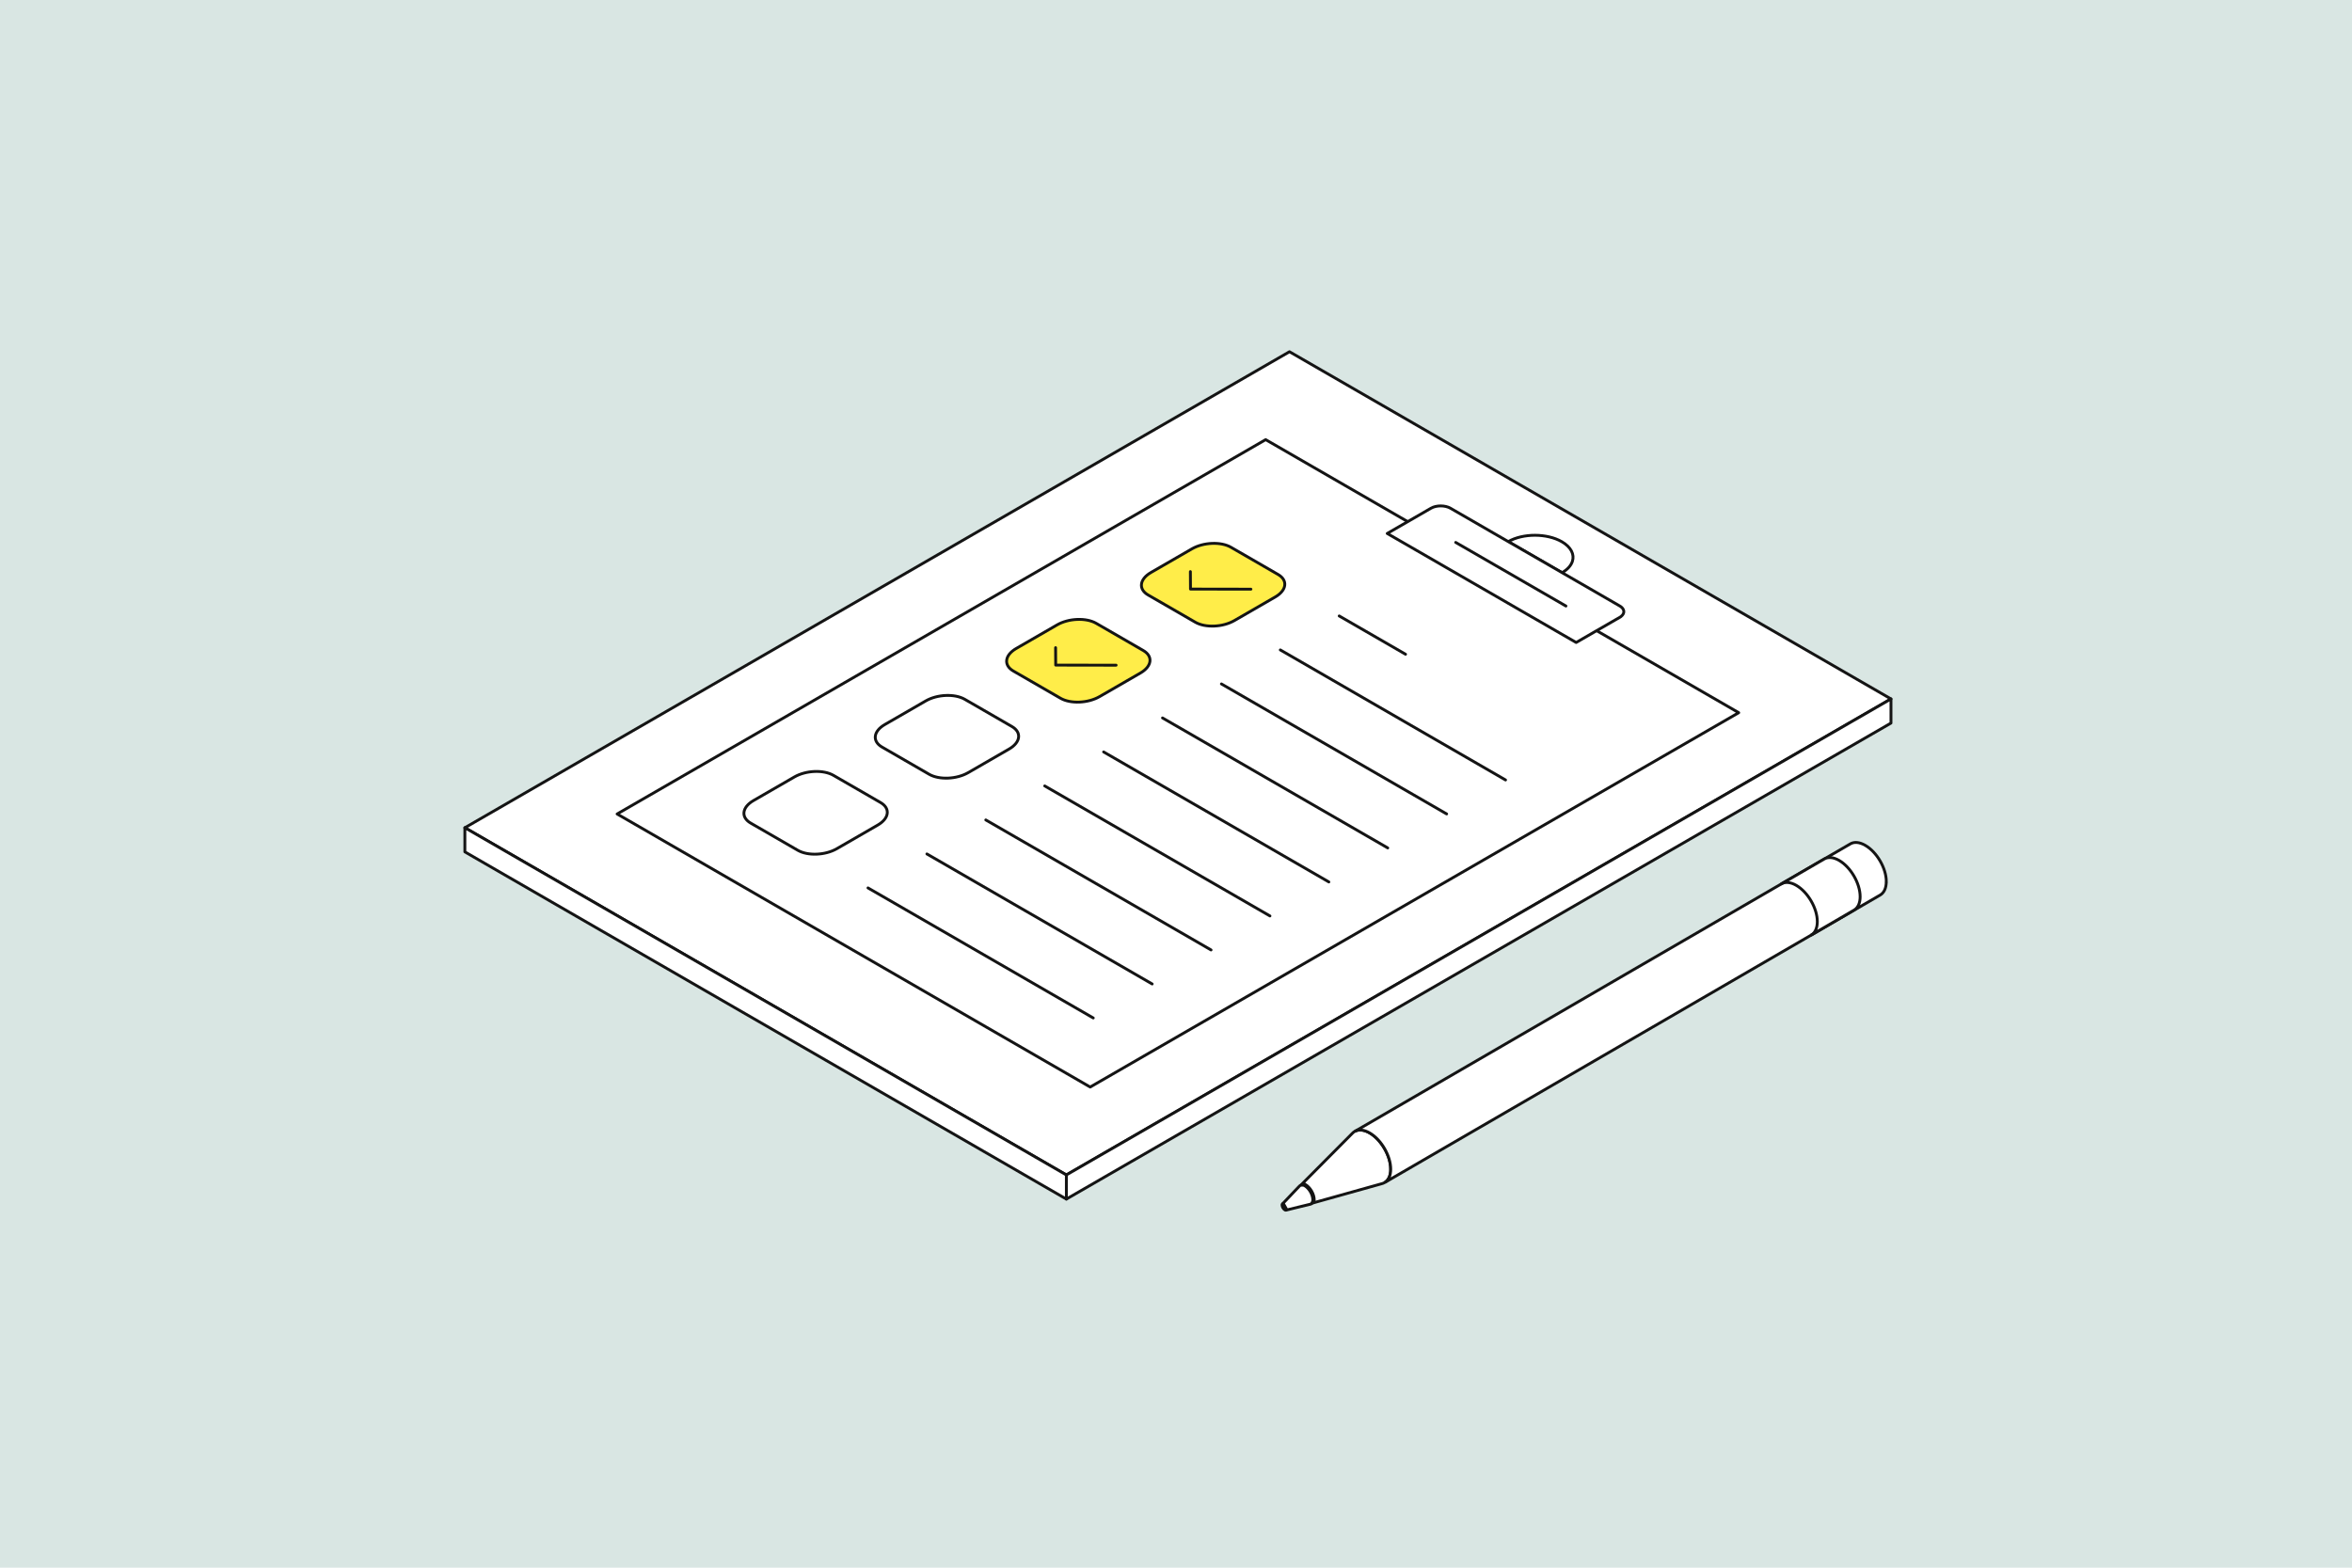 <svg width="411" height="274" viewBox="0 0 411 274" fill="none" xmlns="http://www.w3.org/2000/svg">
<rect width="411" height="274" fill="#D9E6E3"/>
<path d="M225.015 211.331C225.015 211.718 224.738 211.875 224.399 211.682C224.061 211.488 223.783 211.011 223.783 210.619C223.783 210.226 224.061 210.075 224.399 210.268C224.738 210.462 225.015 210.939 225.015 211.331Z" fill="#141414"/>
<path d="M226.972 207.408L226.98 207.4L226.988 207.39C227.106 207.239 227.239 207.159 227.401 207.147L227.401 207.147L227.403 207.147C227.619 207.13 227.771 207.119 227.985 207.236C228.366 207.457 228.725 207.843 228.989 208.299C229.254 208.756 229.41 209.259 229.41 209.7V209.706C229.41 209.981 229.35 210.182 229.265 210.31C229.229 210.363 229.198 210.388 229.166 210.405C229.127 210.426 229.076 210.443 228.982 210.467L228.936 210.478L228.935 210.479L224.892 211.466L224.23 210.294L226.972 207.408Z" fill="white" stroke="#141414" stroke-width="0.5"/>
<path d="M243.015 204.349C243.015 205.473 242.634 206.264 242.012 206.65C241.837 206.765 241.638 206.85 241.426 206.898H241.42L229.177 210.323C229.298 210.141 229.654 210.015 229.654 209.707C229.654 208.722 228.96 207.526 228.102 207.025C227.818 206.862 227.848 206.813 227.625 206.832L236.323 198.074C236.449 197.941 236.594 197.826 236.751 197.735C237.41 197.367 238.322 197.433 239.331 198.013C241.36 199.185 243.009 202.018 243.009 204.349H243.015Z" fill="white" stroke="#141414" stroke-width="0.5" stroke-miterlimit="10"/>
<path d="M329.616 154.084C329.616 155.232 329.217 156.041 328.565 156.428L242.017 206.656C242.64 206.264 243.02 205.472 243.02 204.349C243.02 202.018 241.371 199.185 239.342 198.013C238.333 197.433 237.427 197.367 236.763 197.735L323.274 147.531L323.346 147.488C324.01 147.102 324.929 147.162 325.943 147.748C327.973 148.92 329.622 151.759 329.622 154.084H329.616Z" fill="white" stroke="#141414" stroke-width="0.5" stroke-miterlimit="10"/>
<path d="M311.291 154.483C311.955 154.096 312.873 154.156 313.888 154.742C315.918 155.914 317.567 158.753 317.567 161.078C317.567 162.226 317.168 163.035 316.516 163.422L323.999 159.061C324.651 158.674 325.05 157.865 325.05 156.717C325.05 154.392 323.401 151.553 321.372 150.382C320.357 149.796 319.445 149.747 318.781 150.134L311.291 154.483Z" fill="white" stroke="#141414" stroke-width="0.5" stroke-linecap="round" stroke-linejoin="round"/>
<path d="M330.438 122.159L326.778 124.273L186.341 205.354L84.894 146.784L81.233 144.67L225.33 61.475L330.438 122.159Z" fill="white" stroke="#141414" stroke-width="0.5" stroke-linecap="round" stroke-linejoin="round"/>
<path d="M330.438 126.381L186.341 209.576L81.233 148.892V144.67L186.341 205.354L330.438 122.159V126.381Z" fill="white" stroke="#141414" stroke-width="0.5" stroke-linecap="round" stroke-linejoin="round"/>
<path d="M190.503 189.994L107.84 142.266L221.168 76.841L303.832 124.563L190.503 189.994Z" fill="white" stroke="#141414" stroke-width="0.5" stroke-linecap="round" stroke-linejoin="round"/>
<path d="M234.021 107.657L245.612 114.349" stroke="#141414" stroke-width="0.5" stroke-linecap="round" stroke-linejoin="round"/>
<path d="M223.729 113.594L263.086 136.323" stroke="#141414" stroke-width="0.5" stroke-linecap="round" stroke-linejoin="round"/>
<path d="M213.437 119.537L252.793 142.26" stroke="#141414" stroke-width="0.5" stroke-linecap="round" stroke-linejoin="round"/>
<path d="M203.145 125.481L242.501 148.203" stroke="#141414" stroke-width="0.5" stroke-linecap="round" stroke-linejoin="round"/>
<path d="M192.853 131.424L232.209 154.147" stroke="#141414" stroke-width="0.5" stroke-linecap="round" stroke-linejoin="round"/>
<path d="M182.561 137.367L221.917 160.09" stroke="#141414" stroke-width="0.5" stroke-linecap="round" stroke-linejoin="round"/>
<path d="M172.263 143.311L211.625 166.033" stroke="#141414" stroke-width="0.5" stroke-linecap="round" stroke-linejoin="round"/>
<path d="M161.971 149.254L201.333 171.977" stroke="#141414" stroke-width="0.5" stroke-linecap="round" stroke-linejoin="round"/>
<path d="M151.678 155.191L191.04 177.92" stroke="#141414" stroke-width="0.5" stroke-linecap="round" stroke-linejoin="round"/>
<path d="M186.342 205.354V209.576" stroke="#141414" stroke-width="0.5" stroke-linecap="round" stroke-linejoin="round"/>
<path d="M274.767 98.113C274.531 98.838 273.933 99.533 272.961 100.095L264.952 95.474L263.557 94.665C266.136 93.179 270.334 93.185 272.925 94.683C274.543 95.619 275.16 96.918 274.767 98.113Z" fill="white" stroke="#141414" stroke-width="0.5" stroke-linecap="round" stroke-linejoin="round"/>
<path d="M283.278 107.747C283.211 107.796 283.139 107.844 283.06 107.892L282.257 108.351C281.321 108.895 279.781 109.783 278.844 110.32L275.426 112.295L245.353 94.936C244.936 94.695 244.386 94.381 243.867 94.079C243.208 93.698 242.598 93.348 242.411 93.239L250.052 88.83C250.988 88.286 252.528 88.292 253.464 88.83L263.243 94.477C264.179 95.015 265.72 95.903 266.656 96.446L271.252 99.098C272.188 99.642 273.203 100.221 273.487 100.391C273.777 100.56 274.786 101.146 275.728 101.683L283.054 105.917C283.912 106.412 283.984 107.198 283.272 107.741L283.278 107.747Z" fill="white" stroke="#141414" stroke-width="0.5" stroke-linecap="round" stroke-linejoin="round"/>
<path d="M254.376 94.804L273.638 105.923" stroke="#141414" stroke-width="0.5" stroke-linecap="round" stroke-linejoin="round"/>
<path d="M139.411 148.614L131.178 143.861C129.427 142.852 129.65 141.089 131.668 139.923L138.813 135.798C140.83 134.632 143.887 134.505 145.638 135.514L153.871 140.267C155.622 141.276 155.399 143.04 153.381 144.205L146.236 148.331C144.219 149.496 141.163 149.623 139.411 148.614Z" fill="white" stroke="#141414" stroke-width="0.5" stroke-linecap="round" stroke-linejoin="round"/>
<path d="M162.363 135.326L154.131 130.572C152.379 129.564 152.602 127.8 154.62 126.634L161.765 122.509C163.783 121.343 166.839 121.216 168.59 122.225L176.823 126.979C178.574 127.987 178.351 129.751 176.334 130.917L169.188 135.042C167.171 136.208 164.115 136.335 162.363 135.326Z" fill="white" stroke="#141414" stroke-width="0.5" stroke-linecap="round" stroke-linejoin="round"/>
<path d="M185.315 122.038L177.083 117.285C175.331 116.276 175.555 114.512 177.572 113.346L184.717 109.221C186.735 108.055 189.791 107.929 191.542 108.937L199.775 113.691C201.527 114.699 201.303 116.463 199.286 117.629L192.14 121.754C190.123 122.92 187.067 123.047 185.315 122.038Z" fill="#FFED49" stroke="#141414" stroke-width="0.5" stroke-linecap="round" stroke-linejoin="round"/>
<path d="M184.458 113.196L184.476 116.246L195.034 116.264" stroke="#141414" stroke-width="0.5" stroke-linecap="round" stroke-linejoin="round"/>
<path d="M208.871 108.75L200.638 103.997C198.887 102.988 199.11 101.224 201.128 100.058L208.273 95.933C210.29 94.767 213.347 94.641 215.098 95.649L223.331 100.403C225.082 101.411 224.859 103.175 222.841 104.341L215.696 108.466C213.679 109.632 210.623 109.759 208.871 108.75Z" fill="#FFED49" stroke="#141414" stroke-width="0.5" stroke-linecap="round" stroke-linejoin="round"/>
<path d="M208.014 99.907L208.032 102.958L218.59 102.976" stroke="#141414" stroke-width="0.5" stroke-linecap="round" stroke-linejoin="round"/>
</svg>
